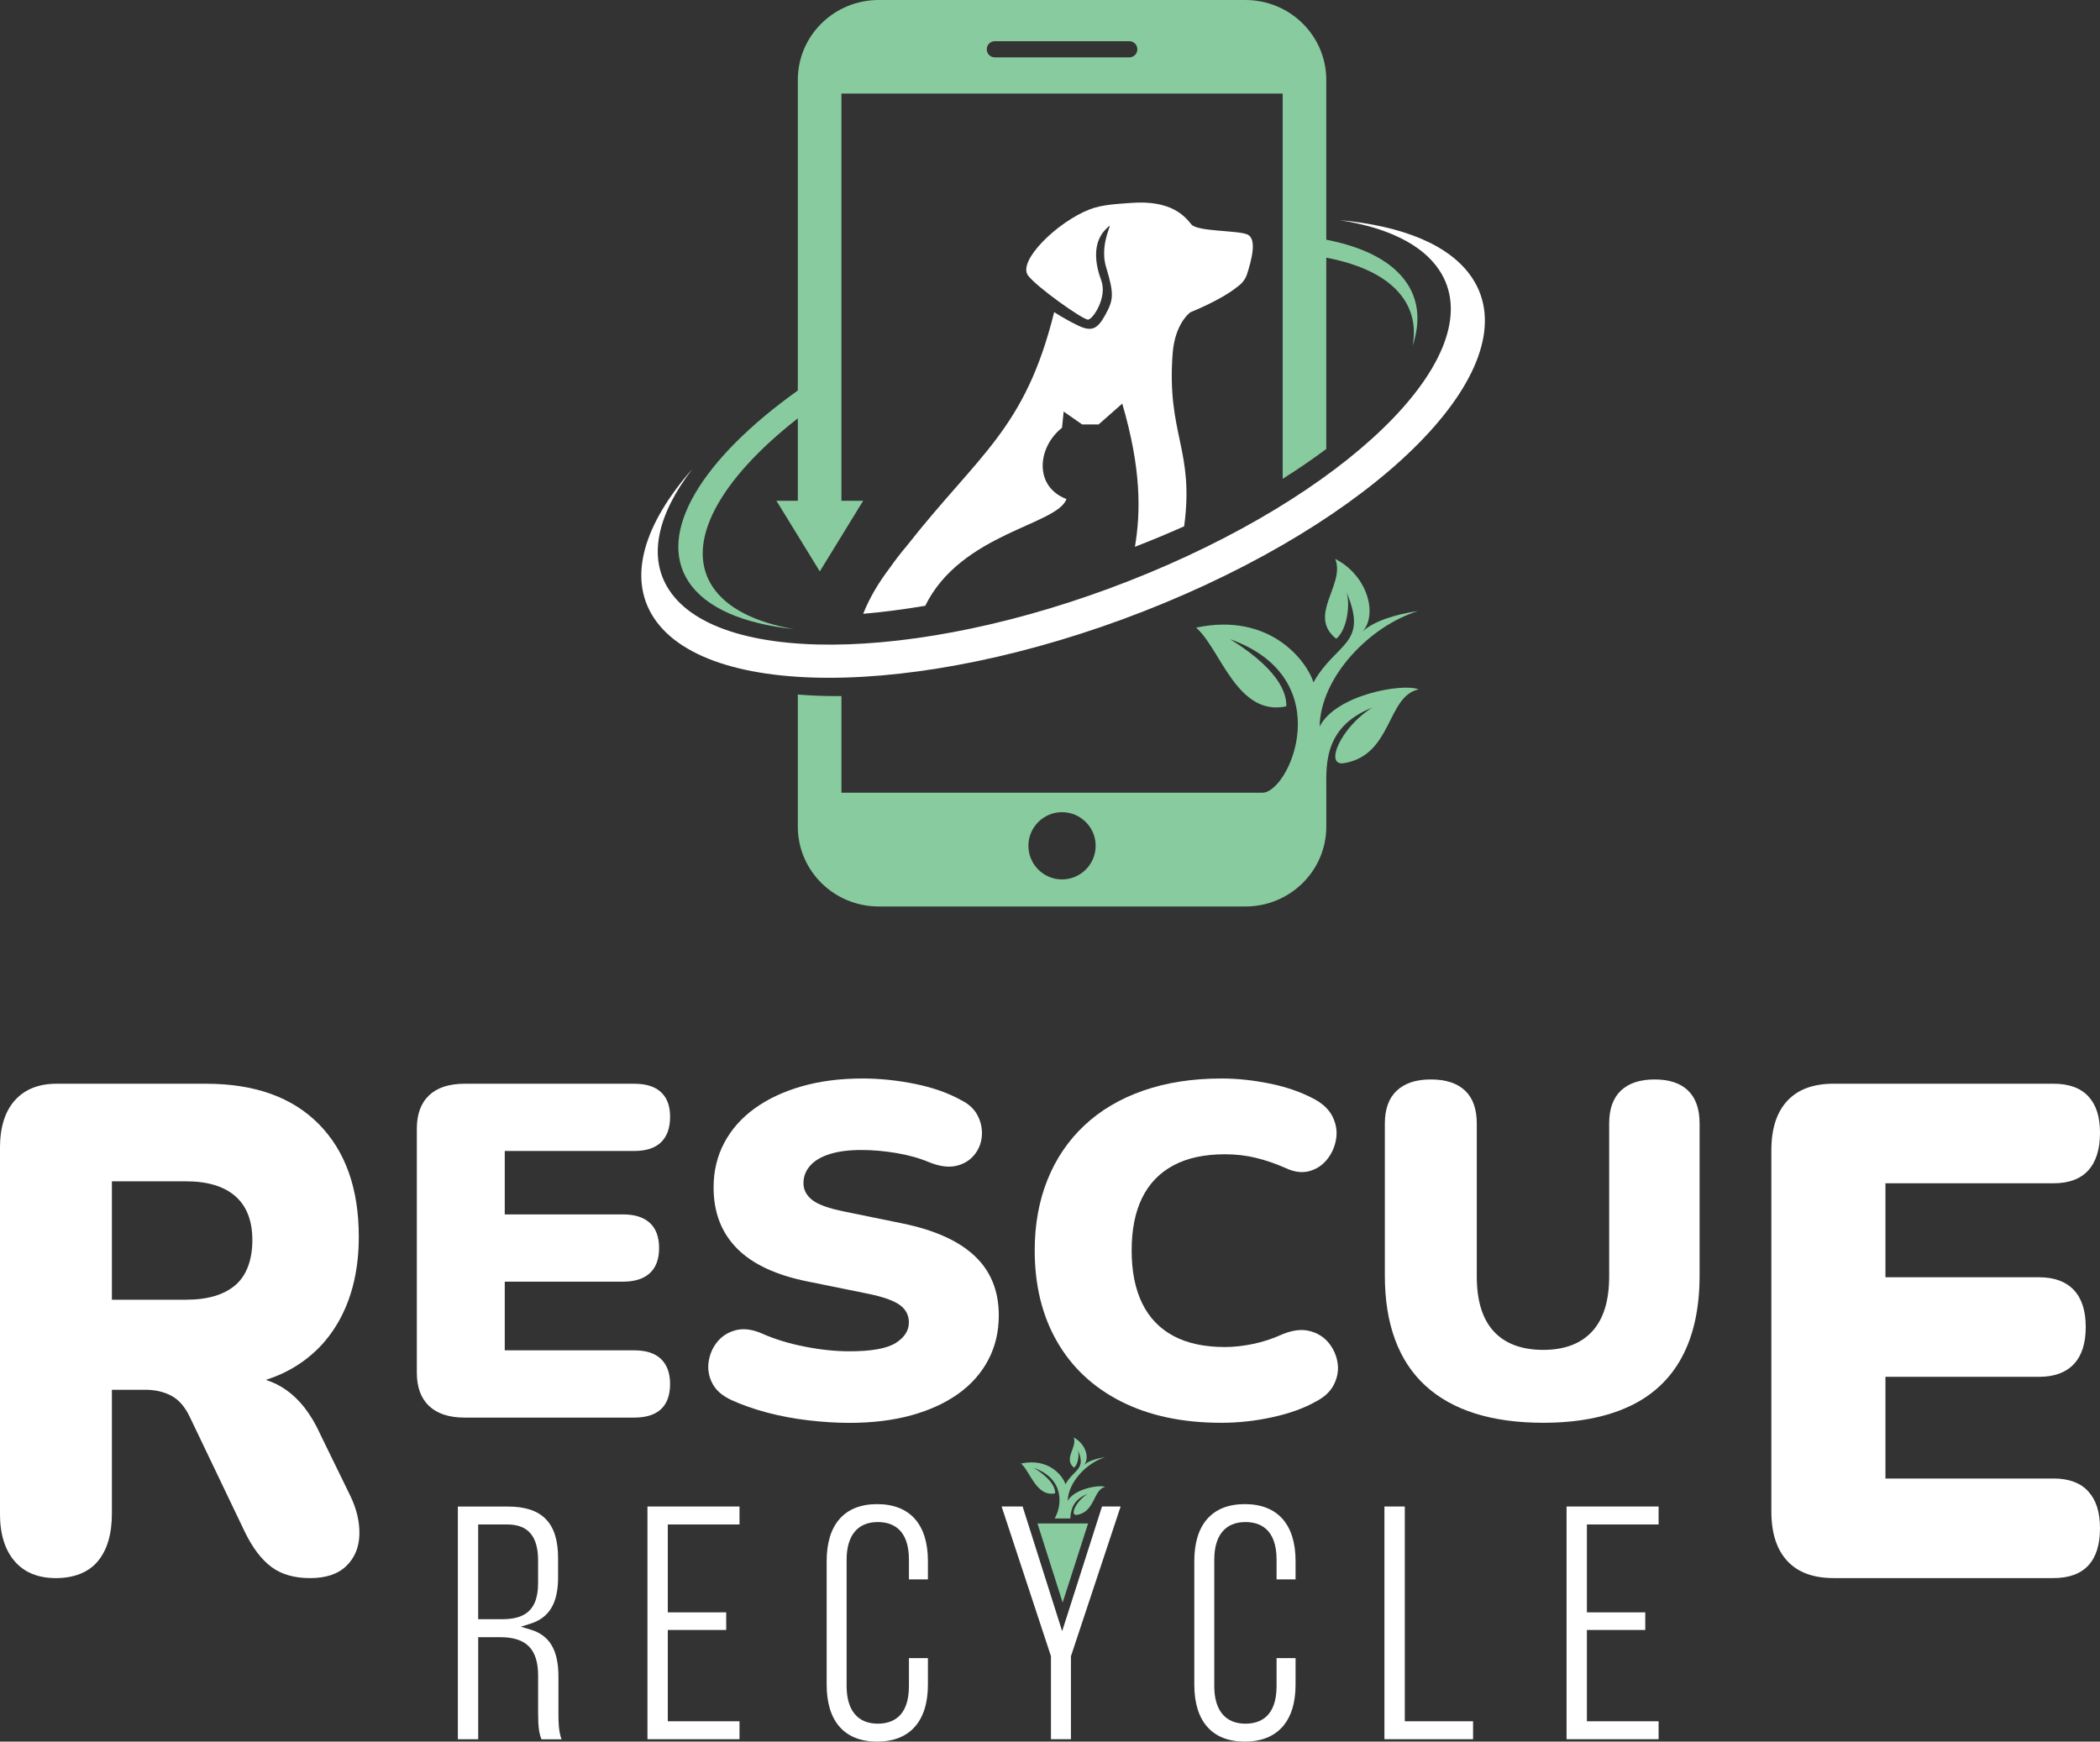 <?xml version="1.0" encoding="UTF-8"?> <svg xmlns="http://www.w3.org/2000/svg" id="Layer_1" data-name="Layer 1" viewBox="0 0 706.98 586.38"><rect x="0" y="0" width="706.98" height="586.38" fill="#333333" stroke="none"/><defs><style> .cls-1 { fill: #fff; } .cls-1, .cls-2 { stroke-width: 0px; } .cls-2 { fill: #88cb9f; } </style></defs><g><path class="cls-1" d="M107.69,482.61c-3-6.53-6.76-11.38-11.26-14.57-2.15-1.52-4.47-2.66-6.94-3.45,2.79-.9,5.43-1.98,7.86-3.31,7.57-4.12,13.37-10.03,17.4-17.72,4.02-7.7,6.04-16.75,6.04-27.16,0-16.16-4.47-28.79-13.41-37.88-8.94-9.09-21.6-13.64-37.98-13.64H19.04c-6.01,0-10.68,1.86-14.03,5.59-3.35,3.73-5.02,9.09-5.02,16.09v123.09c0,6.84,1.64,12.16,4.92,15.97,3.27,3.81,7.91,5.71,13.92,5.71s10.99-1.9,14.13-5.71c3.14-3.81,4.71-9.13,4.71-15.97v-41.73h11.26c3.28,0,6.18.66,8.7,1.98,2.52,1.32,4.61,3.7,6.24,7.11l18.63,38.93c2.59,5.29,5.56,9.17,8.91,11.66,3.34,2.49,7.68,3.73,13,3.73s9.38-1.36,12.18-4.08c2.8-2.72,4.26-6.21,4.4-10.49.13-4.27-.89-8.66-3.07-13.17l-10.24-20.98ZM62.65,437.61h-24.98v-39.87h24.98c7.23,0,12.76,1.67,16.58,5.01,3.82,3.34,5.73,8.28,5.73,14.8s-1.91,11.89-5.73,15.15c-3.82,3.26-9.35,4.9-16.58,4.9Z"></path><path class="cls-1" d="M225.59,465.96c0-3.61-1.01-6.4-3.03-8.37-2.02-1.97-5.04-2.95-9.08-2.95h-43.55v-23.12h39.85c3.92,0,6.92-.96,9-2.87,2.07-1.91,3.11-4.73,3.11-8.45s-1.04-6.54-3.11-8.45c-2.08-1.91-5.07-2.87-9-2.87h-39.85v-21.36h43.55c4.04,0,7.06-.98,9.08-2.95,2.02-1.97,3.03-4.81,3.03-8.53s-1.01-6.38-3.03-8.29c-2.02-1.91-5.04-2.87-9.08-2.87h-57.01c-5.27,0-9.28,1.3-12.02,3.91-2.75,2.61-4.12,6.35-4.12,11.24v82.11c0,4.89,1.37,8.64,4.12,11.24,2.75,2.61,6.75,3.91,12.02,3.91h57.01c4.04,0,7.06-.96,9.08-2.87,2.02-1.91,3.03-4.73,3.03-8.45Z"></path><path class="cls-1" d="M332.72,457.83c2.36-4.47,3.53-9.46,3.53-14.99,0-8.18-2.69-14.83-8.07-19.93-5.38-5.1-13.51-8.77-24.39-11l-19.51-3.99c-5.27-1.06-8.89-2.36-10.85-3.91-1.96-1.54-2.94-3.43-2.94-5.66s.76-4.2,2.27-5.9c1.51-1.7,3.73-3,6.64-3.91,2.91-.9,6.44-1.35,10.6-1.35,3.81,0,7.76.35,11.85,1.04,4.09.69,7.76,1.73,11.02,3.11,3.47,1.38,6.48,1.78,9,1.2,2.52-.58,4.54-1.78,6.05-3.59,1.52-1.81,2.38-3.91,2.61-6.3.22-2.39-.22-4.7-1.34-6.94-1.12-2.23-2.97-3.99-5.55-5.26-4.37-2.45-9.56-4.28-15.55-5.5-6-1.22-11.91-1.83-17.74-1.83-7.51,0-14.32.88-20.43,2.63-6.11,1.75-11.38,4.22-15.81,7.41-4.43,3.19-7.85,7.04-10.26,11.56-2.41,4.52-3.62,9.54-3.62,15.07,0,8.4,2.63,15.25,7.9,20.57,5.27,5.32,13.29,9.04,24.05,11.16l19.67,3.99c5.27,1.06,8.94,2.34,11.02,3.83,2.07,1.49,3.11,3.45,3.11,5.9,0,2.77-1.49,5.08-4.46,6.94-2.97,1.86-8.15,2.79-15.55,2.79-4.71,0-9.75-.53-15.13-1.59-5.38-1.06-10.2-2.55-14.46-4.46-3.25-1.38-6.17-1.73-8.75-1.04-2.58.69-4.65,2.02-6.22,3.99-1.57,1.97-2.52,4.23-2.86,6.78-.34,2.55.11,4.97,1.34,7.25,1.23,2.29,3.36,4.12,6.39,5.5,3.47,1.59,7.4,2.98,11.77,4.15,4.37,1.17,9,2.05,13.87,2.63,4.88.58,9.56.88,14.04.88,7.73,0,14.68-.85,20.85-2.55,6.16-1.7,11.43-4.12,15.81-7.25,4.37-3.13,7.73-6.94,10.09-11.4Z"></path><path class="cls-1" d="M443.03,471.86c2.91-1.49,4.96-3.45,6.14-5.9,1.18-2.44,1.54-4.92,1.09-7.41-.45-2.5-1.49-4.7-3.11-6.62-1.63-1.91-3.76-3.19-6.39-3.83-2.63-.64-5.63-.26-9,1.12-3.25,1.49-6.56,2.58-9.92,3.27-3.36.69-6.5,1.04-9.42,1.04-6.95,0-12.75-1.25-17.4-3.75-4.65-2.5-8.16-6.16-10.51-11-2.36-4.84-3.53-10.76-3.53-17.78s1.18-12.92,3.53-17.7c2.35-4.78,5.86-8.42,10.51-10.92,4.65-2.5,10.45-3.75,17.4-3.75,3.59,0,7.03.4,10.34,1.19,3.3.8,6.64,1.94,10.01,3.43,2.91,1.38,5.6,1.73,8.07,1.04,2.47-.69,4.48-2.05,6.05-4.07,1.57-2.02,2.55-4.31,2.94-6.86.39-2.55-.03-5.05-1.26-7.49-1.23-2.44-3.42-4.47-6.56-6.06-4.26-2.23-9.16-3.91-14.72-5.02-5.55-1.12-10.9-1.67-16.06-1.67-9.75,0-18.53,1.35-26.32,4.07-7.79,2.71-14.41,6.62-19.84,11.72-5.44,5.1-9.59,11.21-12.44,18.34-2.86,7.12-4.29,15.04-4.29,23.76,0,11.69,2.49,21.9,7.48,30.61,4.99,8.72,12.19,15.47,21.61,20.25s20.68,7.17,33.8,7.17c5.72,0,11.46-.64,17.24-1.91,5.77-1.27,10.62-3.03,14.55-5.26Z"></path><path class="cls-1" d="M548.47,473.54c7.85-3.67,13.76-9.19,17.74-16.58,3.98-7.39,5.97-16.56,5.97-27.51v-51.18c0-4.89-1.29-8.58-3.87-11.08-2.58-2.5-6.33-3.75-11.27-3.75s-8.72,1.25-11.35,3.75c-2.63,2.5-3.95,6.19-3.95,11.08v51.5c0,8.19-1.91,14.35-5.72,18.5-3.81,4.14-9.31,6.22-16.48,6.22s-12.84-2.07-16.65-6.22c-3.81-4.15-5.72-10.31-5.72-18.5v-51.5c0-4.89-1.32-8.58-3.95-11.08-2.64-2.5-6.47-3.75-11.52-3.75s-8.75,1.25-11.44,3.75c-2.69,2.5-4.04,6.19-4.04,11.08v51.18c0,8.19,1.15,15.39,3.45,21.6,2.3,6.22,5.72,11.4,10.26,15.54,4.54,4.15,10.12,7.25,16.73,9.33,6.61,2.07,14.24,3.11,22.87,3.11,11.44,0,21.08-1.83,28.93-5.5Z"></path><path class="cls-1" d="M691.27,497.8h-56.52v-34.24h51.72c5.09,0,8.98-1.42,11.67-4.25,2.69-2.83,4.04-7,4.04-12.51s-1.35-9.68-4.04-12.51c-2.69-2.83-6.58-4.25-11.67-4.25h-51.72v-31.64h56.52c5.24,0,9.16-1.45,11.78-4.37,2.62-2.91,3.93-7.12,3.93-12.63s-1.31-9.44-3.93-12.28c-2.62-2.83-6.55-4.25-11.78-4.25h-73.98c-6.84,0-12.04,1.93-15.6,5.78-3.57,3.86-5.35,9.41-5.35,16.65v121.59c0,7.24,1.78,12.79,5.35,16.65,3.56,3.86,8.77,5.78,15.6,5.78h73.98c5.24,0,9.16-1.42,11.78-4.25,2.62-2.83,3.93-7,3.93-12.52s-1.31-9.48-3.93-12.39c-2.62-2.91-6.55-4.37-11.78-4.37Z"></path></g><path class="cls-1" d="M188,564.45c0-8.86-2.97-13.87-9.36-15.77l-3.31-.98,3.29-1.04c6.32-2,9.26-6.94,9.26-15.54v-6.55c0-11.83-5.36-17.33-16.87-17.33h-16.87v78.35h6.85v-34.37h7.38c8.84,0,12.79,4.01,12.79,13.02v12.65c0,4.77.37,6.81,1.13,8.71h6.75c-.95-2.61-1.04-5.56-1.04-8.6v-12.53ZM160.98,545.16v-31.89h9.8c6.98,0,10.37,3.96,10.37,12.1v7.7c0,10.66-6.29,12.1-12.44,12.1h-7.73Z"></path><polygon class="cls-1" points="217.97 585.57 248.96 585.57 248.96 579.53 224.82 579.53 224.82 548.79 244.48 548.79 244.48 542.86 224.82 542.86 224.82 513.27 248.96 513.27 248.96 507.22 217.97 507.22 217.97 585.57"></polygon><path class="cls-1" d="M295.29,506.42c-10.96,0-16.99,6.81-16.99,19.17v41.62c0,12.36,6.03,19.17,16.99,19.17s17.1-6.81,17.1-19.17v-8.94h-6.39v9.4c0,10.47-5.7,12.67-10.49,12.67-6.76,0-10.49-4.5-10.49-12.67v-42.54c0-8.17,3.72-12.67,10.49-12.67,4.78,0,10.49,2.2,10.49,12.67v6.64h6.39v-6.18c0-12.36-6.07-19.17-17.1-19.17Z"></path><polygon class="cls-1" points="357.58 549.2 344.27 507.22 337.2 507.22 353.81 557.61 353.81 585.57 360.54 585.57 360.54 557.61 360.6 557.45 377.27 507.22 371 507.22 357.58 549.2"></polygon><path class="cls-1" d="M419.06,506.42c-10.96,0-16.99,6.81-16.99,19.17v41.62c0,12.36,6.03,19.17,16.99,19.17s17.1-6.81,17.1-19.17v-8.94h-6.39v9.4c0,10.47-5.7,12.67-10.49,12.67-6.76,0-10.49-4.5-10.49-12.67v-42.54c0-8.17,3.72-12.67,10.49-12.67,4.78,0,10.49,2.2,10.49,12.67v6.64h6.39v-6.18c0-12.36-6.07-19.17-17.1-19.17Z"></path><polygon class="cls-1" points="472.93 507.22 466.08 507.22 466.08 585.57 495.92 585.57 495.92 579.53 472.93 579.53 472.93 507.22"></polygon><polygon class="cls-1" points="527.39 585.57 558.38 585.57 558.38 579.53 534.24 579.53 534.24 548.79 553.89 548.79 553.89 542.86 534.24 542.86 534.24 513.27 558.38 513.27 558.38 507.22 527.39 507.22 527.39 585.57"></polygon><g><path class="cls-1" d="M392.15,202.95c76.09-31.58,122.44-80.51,103.52-109.29-7.33-11.14-23.39-17.61-44.71-19.55,15.91,2.47,27.81,8.07,33.63,16.92,17.48,26.59-26.41,72.23-98.02,101.95-71.61,29.72-143.83,32.26-161.3,5.67-7.29-11.1-3.87-25.52,7.78-40.71-16.28,18.55-21.82,36.54-12.93,50.08,18.92,28.78,95.94,26.51,172.03-5.07Z"></path><path class="cls-1" d="M400.77,105.13s10.21-4.05,15.69-8.49c.89-.67,2.37-1.71,3.28-4.06,1.81-5.58,3.32-12.01.35-13.56-3-1.57-16.97-.91-19.06-3.52-2.09-2.61-6.66-8.22-20.23-7.18-4.47.34-9.74.53-14,2.19-10.94,4.28-24.26,17.33-20.72,22.22,2.74,3.78,18.54,15.01,20.23,14.88,1.7-.13,6.53-7.57,4.44-13.18-2.09-5.61-3-12.47,1.31-17.04,4.31-4.57-2.41,3.52.33,12.6,2.74,9.07,2.48,10.96-.26,15.99-2.74,5.03-4.76,5.81-9.53,3.46-4.77-2.35-7.7-4.37-7.7-4.37-9.81,39.6-25.42,47.87-49.57,78.65-2,2.36-3.95,4.87-5.82,7.54-3.71,4.89-6.78,10-8.91,15.4,6.79-.6,13.76-1.5,20.89-2.7,12.01-24.48,44.49-27.17,47.53-35.94-11.06-4.25-9.76-17.48-1.48-24l.55-5.45,6.22,4.34h5.54l7.96-7.02c6.38,21.78,6.28,36.34,4.27,48.21,2.69-1.05,5.38-2.12,8.07-3.24,2.9-1.2,5.72-2.43,8.5-3.66,3.5-25.79-5.93-31.05-3.87-58.18.78-10.31,6-13.9,6-13.9Z"></path><path class="cls-2" d="M473.72,95.45c-4.85-7.38-14.42-12.26-27.22-14.74V26.89C446.5,12.04,434.31,0,419.28,0h-123.47C280.78,0,268.59,12.04,268.59,26.89v104.58c-32.1,22.93-47.68,47.79-36.77,64.38,5.85,8.89,18.51,14.17,35.44,15.96-12.95-2.26-22.6-7.01-27.4-14.32-9.63-14.66,2.47-36.1,28.73-56.64v27.75h-7.2l14.6,23.79,14.6-23.79h-7.32V31.5h148.55v129.72c5.3-3.34,10.2-6.71,14.68-10.06v-64.4c12.35,2.34,21.56,7,26.22,14.08,3.01,4.58,3.87,9.82,2.88,15.48,2.55-7.72,2.09-14.84-1.87-20.87ZM380.18,19.32h-45.26c-1.5,0-2.72-1.22-2.72-2.73s1.22-2.72,2.72-2.72h45.26c1.5,0,2.72,1.22,2.72,2.72s-1.22,2.73-2.72,2.73Z"></path><path class="cls-2" d="M444.26,244.62c.32-16.87,17.17-34.04,33.15-38.88-7.52,1.03-15.35,3.53-18.74,6.98,5.27-5.83,1.73-19.01-9.17-24.55,3.57,8.6-9.54,19,.34,26.89,3.89-3.1,4.86-12.5,3.32-16.03,7.81,18.12-3.26,17.01-10.97,30.71-2.12-6.85-14.37-23.76-39.52-18.42,8.16,6.95,13.71,30.04,30.36,26.5.11-2.6-.34-11.13-18.91-22.61,37.33,13.33,19.7,52.27,10.69,51.68,0,0,.23,0,.62.01h-142.15v-32.55c-.51,0-1.04.02-1.55.02-4.57,0-8.94-.19-13.14-.52v44.46c0,14.85,12.19,26.89,27.23,26.89h123.47c15.04,0,27.22-12.04,27.22-26.89v-11.37h0c.13-7.8-1.84-21.89,15.49-28.69-10.44,6.37-16.43,19.86-9.47,18.69,16.29-2.74,14.29-22.56,25.07-24.84-5.51-2.19-27.98,1.89-33.33,12.52ZM357.54,296.09c-6.24,0-11.32-5.08-11.32-11.32s5.08-11.32,11.32-11.32,11.32,5.08,11.32,11.32-5.08,11.32-11.32,11.32Z"></path></g><polygon class="cls-2" points="357.75 539.56 366.31 512.93 349.27 512.93 357.75 539.56"></polygon><path class="cls-2" d="M359.46,505.36c.12-6.39,6.5-12.89,12.55-14.72-2.85.39-5.81,1.34-7.09,2.64,2-2.21.66-7.2-3.47-9.3,1.35,3.26-3.61,7.19.13,10.18,1.47-1.17,1.84-4.73,1.26-6.07,2.96,6.86-1.23,6.44-4.15,11.63-.8-2.6-5.44-9-14.96-6.97,3.09,2.63,5.19,11.37,11.49,10.03.04-.98-.13-4.21-7.16-8.56,10.38,3.7,9.54,12.63,7,17.03h5.27c.12-2.87.92-6.37,5.85-8.3-3.95,2.41-6.22,7.52-3.59,7.08,6.17-1.04,5.41-8.54,9.49-9.41-2.09-.83-10.59.72-12.62,4.74Z"></path></svg> 